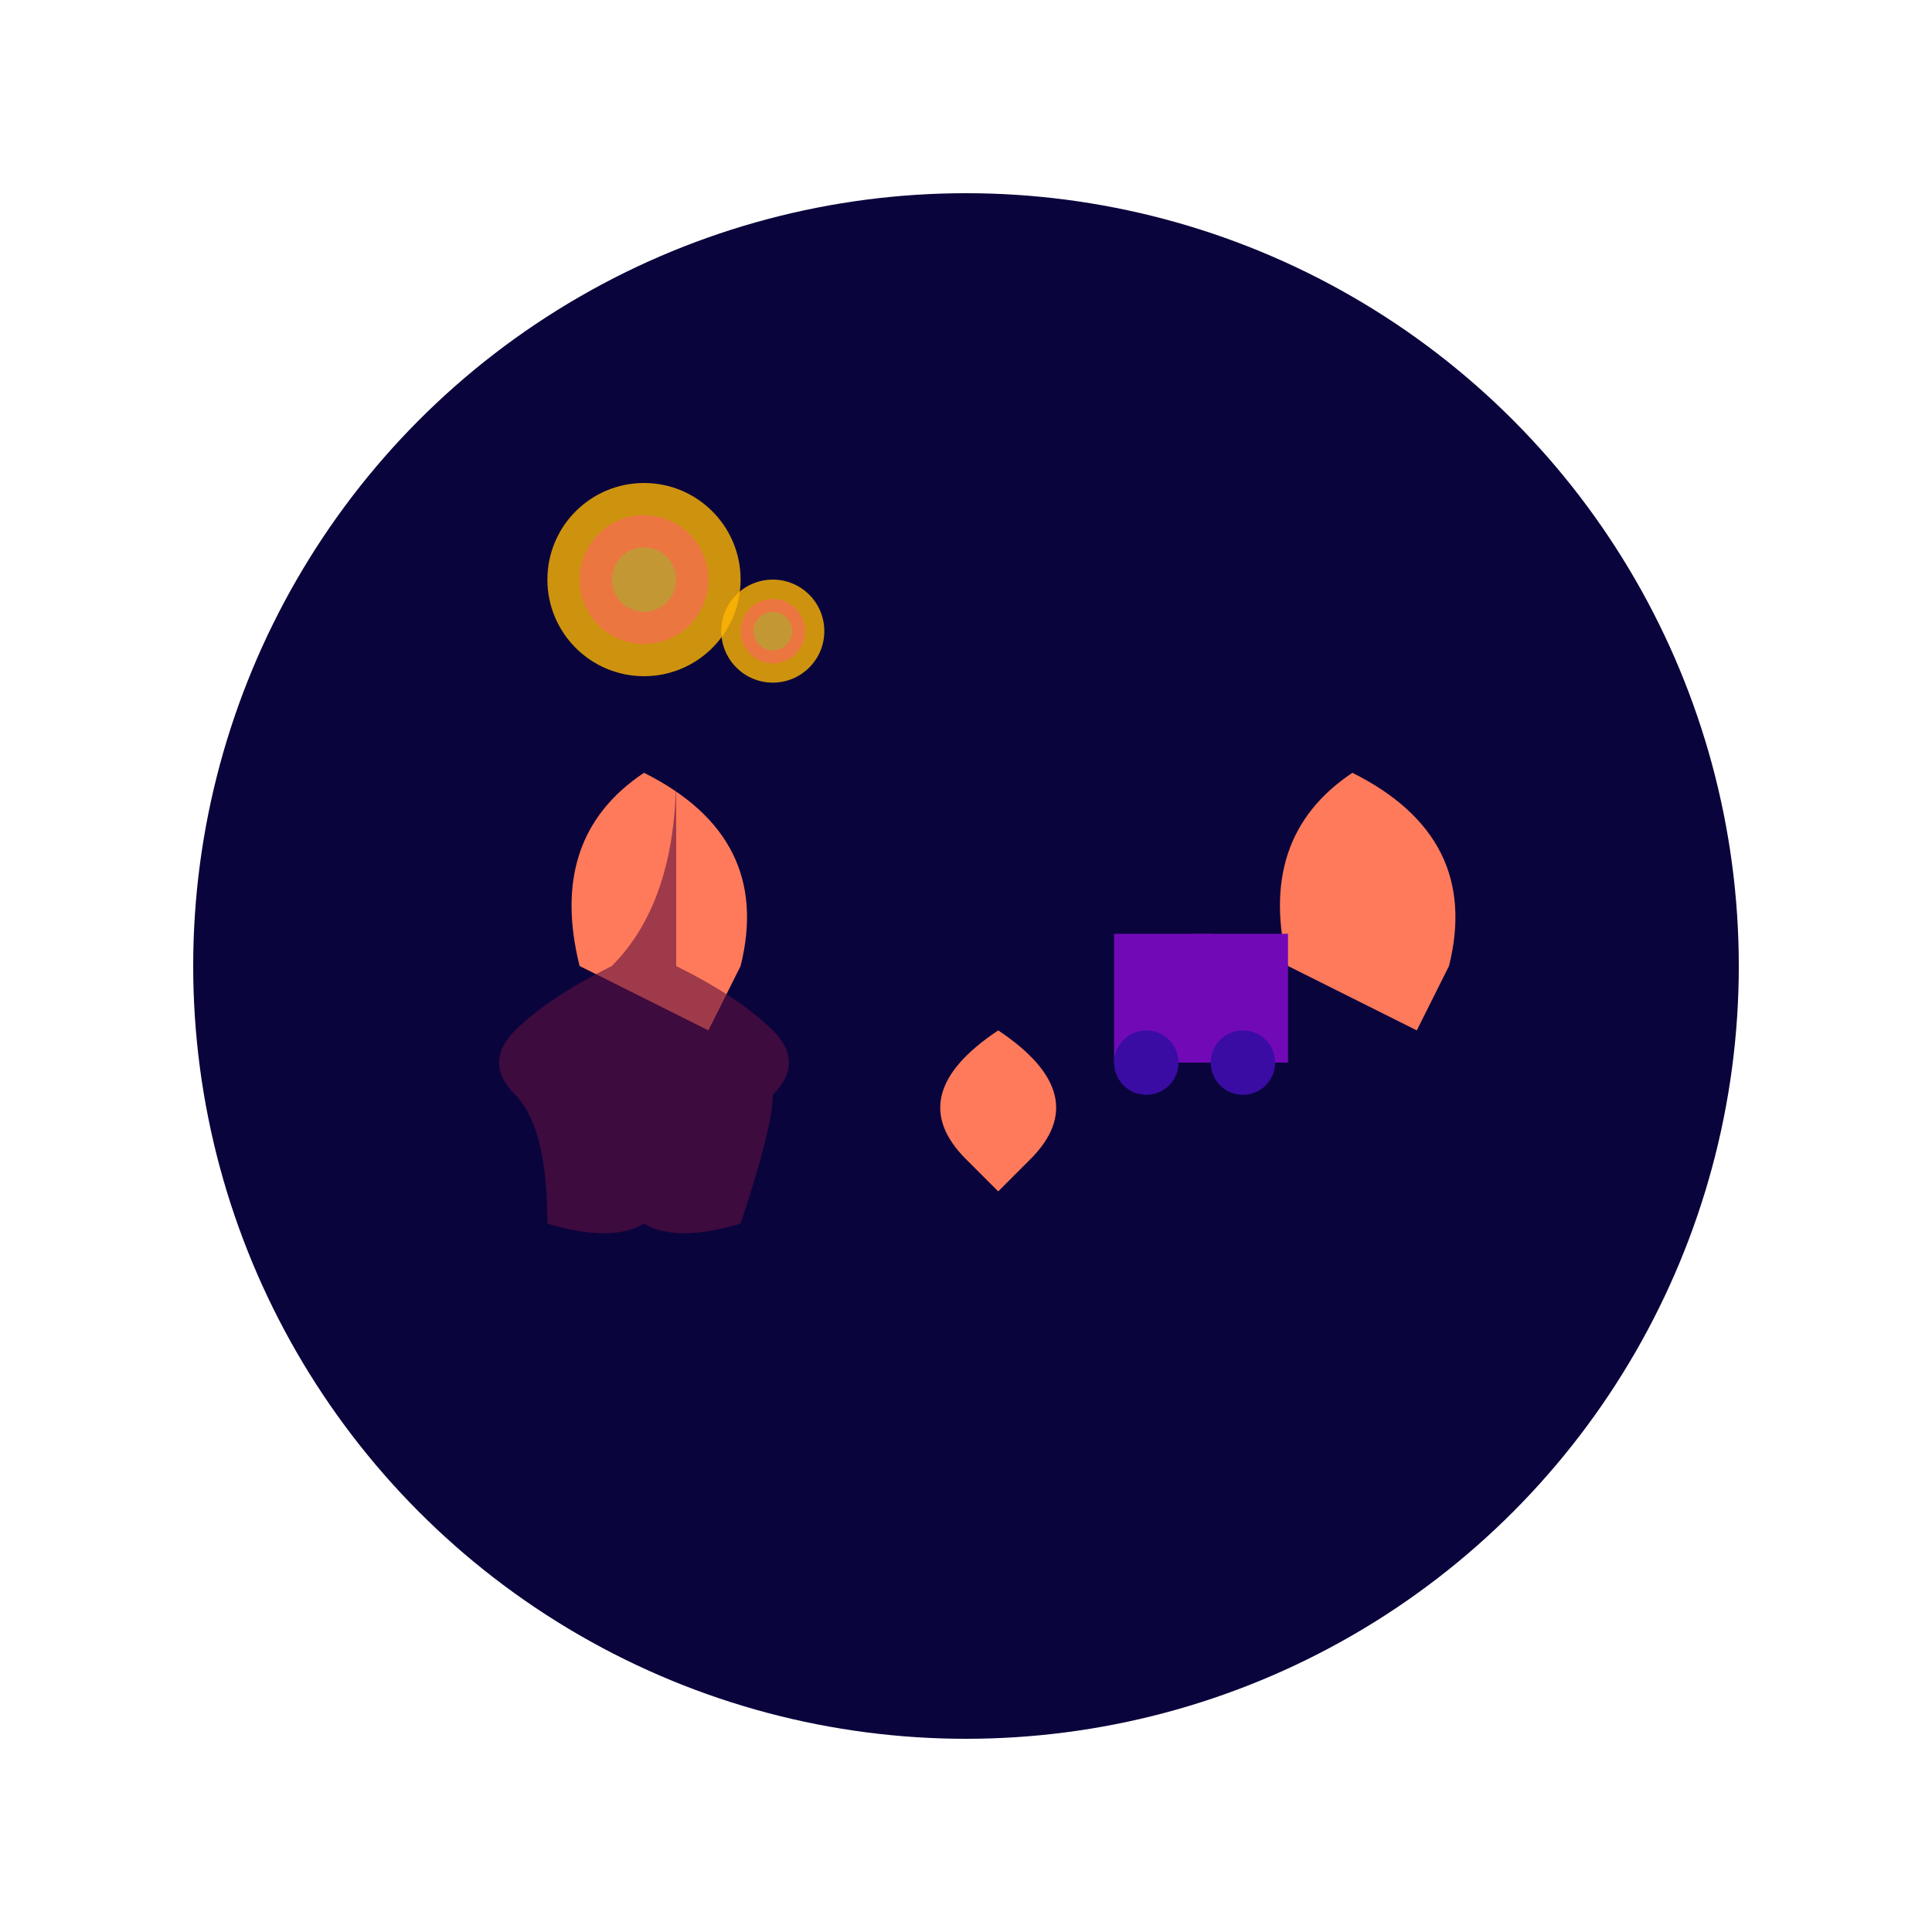 <svg xmlns="http://www.w3.org/2000/svg" viewBox="0 0 300 300">
  <!-- Moonlit Coral Stage -->
  <circle cx="150" cy="150" r="120" fill="#0a043c"/>
  
  <!-- Coral Shapes -->
  <path d="M90,150 Q85,130 100,120 Q120,130 115,150 L110,160 Z" fill="#ff7a5a"/>
  <path d="M150,180 Q140,170 155,160 Q170,170 160,180 L155,185 Z" fill="#ff7a5a"/>
  <path d="M200,150 Q195,130 210,120 Q230,130 225,150 L220,160 Z" fill="#ff7a5a"/>
  
  <!-- Glowing Jellyfish -->
  <g>
    <circle cx="100" cy="90" r="15" fill="#ffb703" opacity="0.8"/>
    <circle cx="100" cy="90" r="10" fill="#ff6361" opacity="0.6"/>
    <circle cx="100" cy="90" r="5" fill="#8ac926" opacity="0.4"/>
    <circle cx="120" cy="98" r="8" fill="#ffb703" opacity="0.8"/>
    <circle cx="120" cy="98" r="5" fill="#ff6361" opacity="0.6"/>
    <circle cx="120" cy="98" r="3" fill="#8ac926" opacity="0.4"/>
    <path d="M105,120 Q105,140 95,150 Q85,155 80,160 Q75,165 80,170 Q85,175 85,190 Q95,193 100,190 Q105,193 115,190 Q120,175 120,170 Q125,165 120,160 Q115,155 105,150 Q105,140 105,120 Z" fill="#5f0f40" opacity="0.6"/>
  </g>
  
  <!-- Tap Shoes -->
  <g transform="translate(185, 140)">
    <rect x="-12" y="5" width="15" height="20" fill="#7209b7"/>
    <rect x="0" y="5" width="15" height="20" fill="#7209b7"/>
    <circle cx="-7" cy="25" r="5" fill="#3a0ca3"/>
    <circle cx="8" cy="25" r="5" fill="#3a0ca3"/>
  </g>
</svg>
